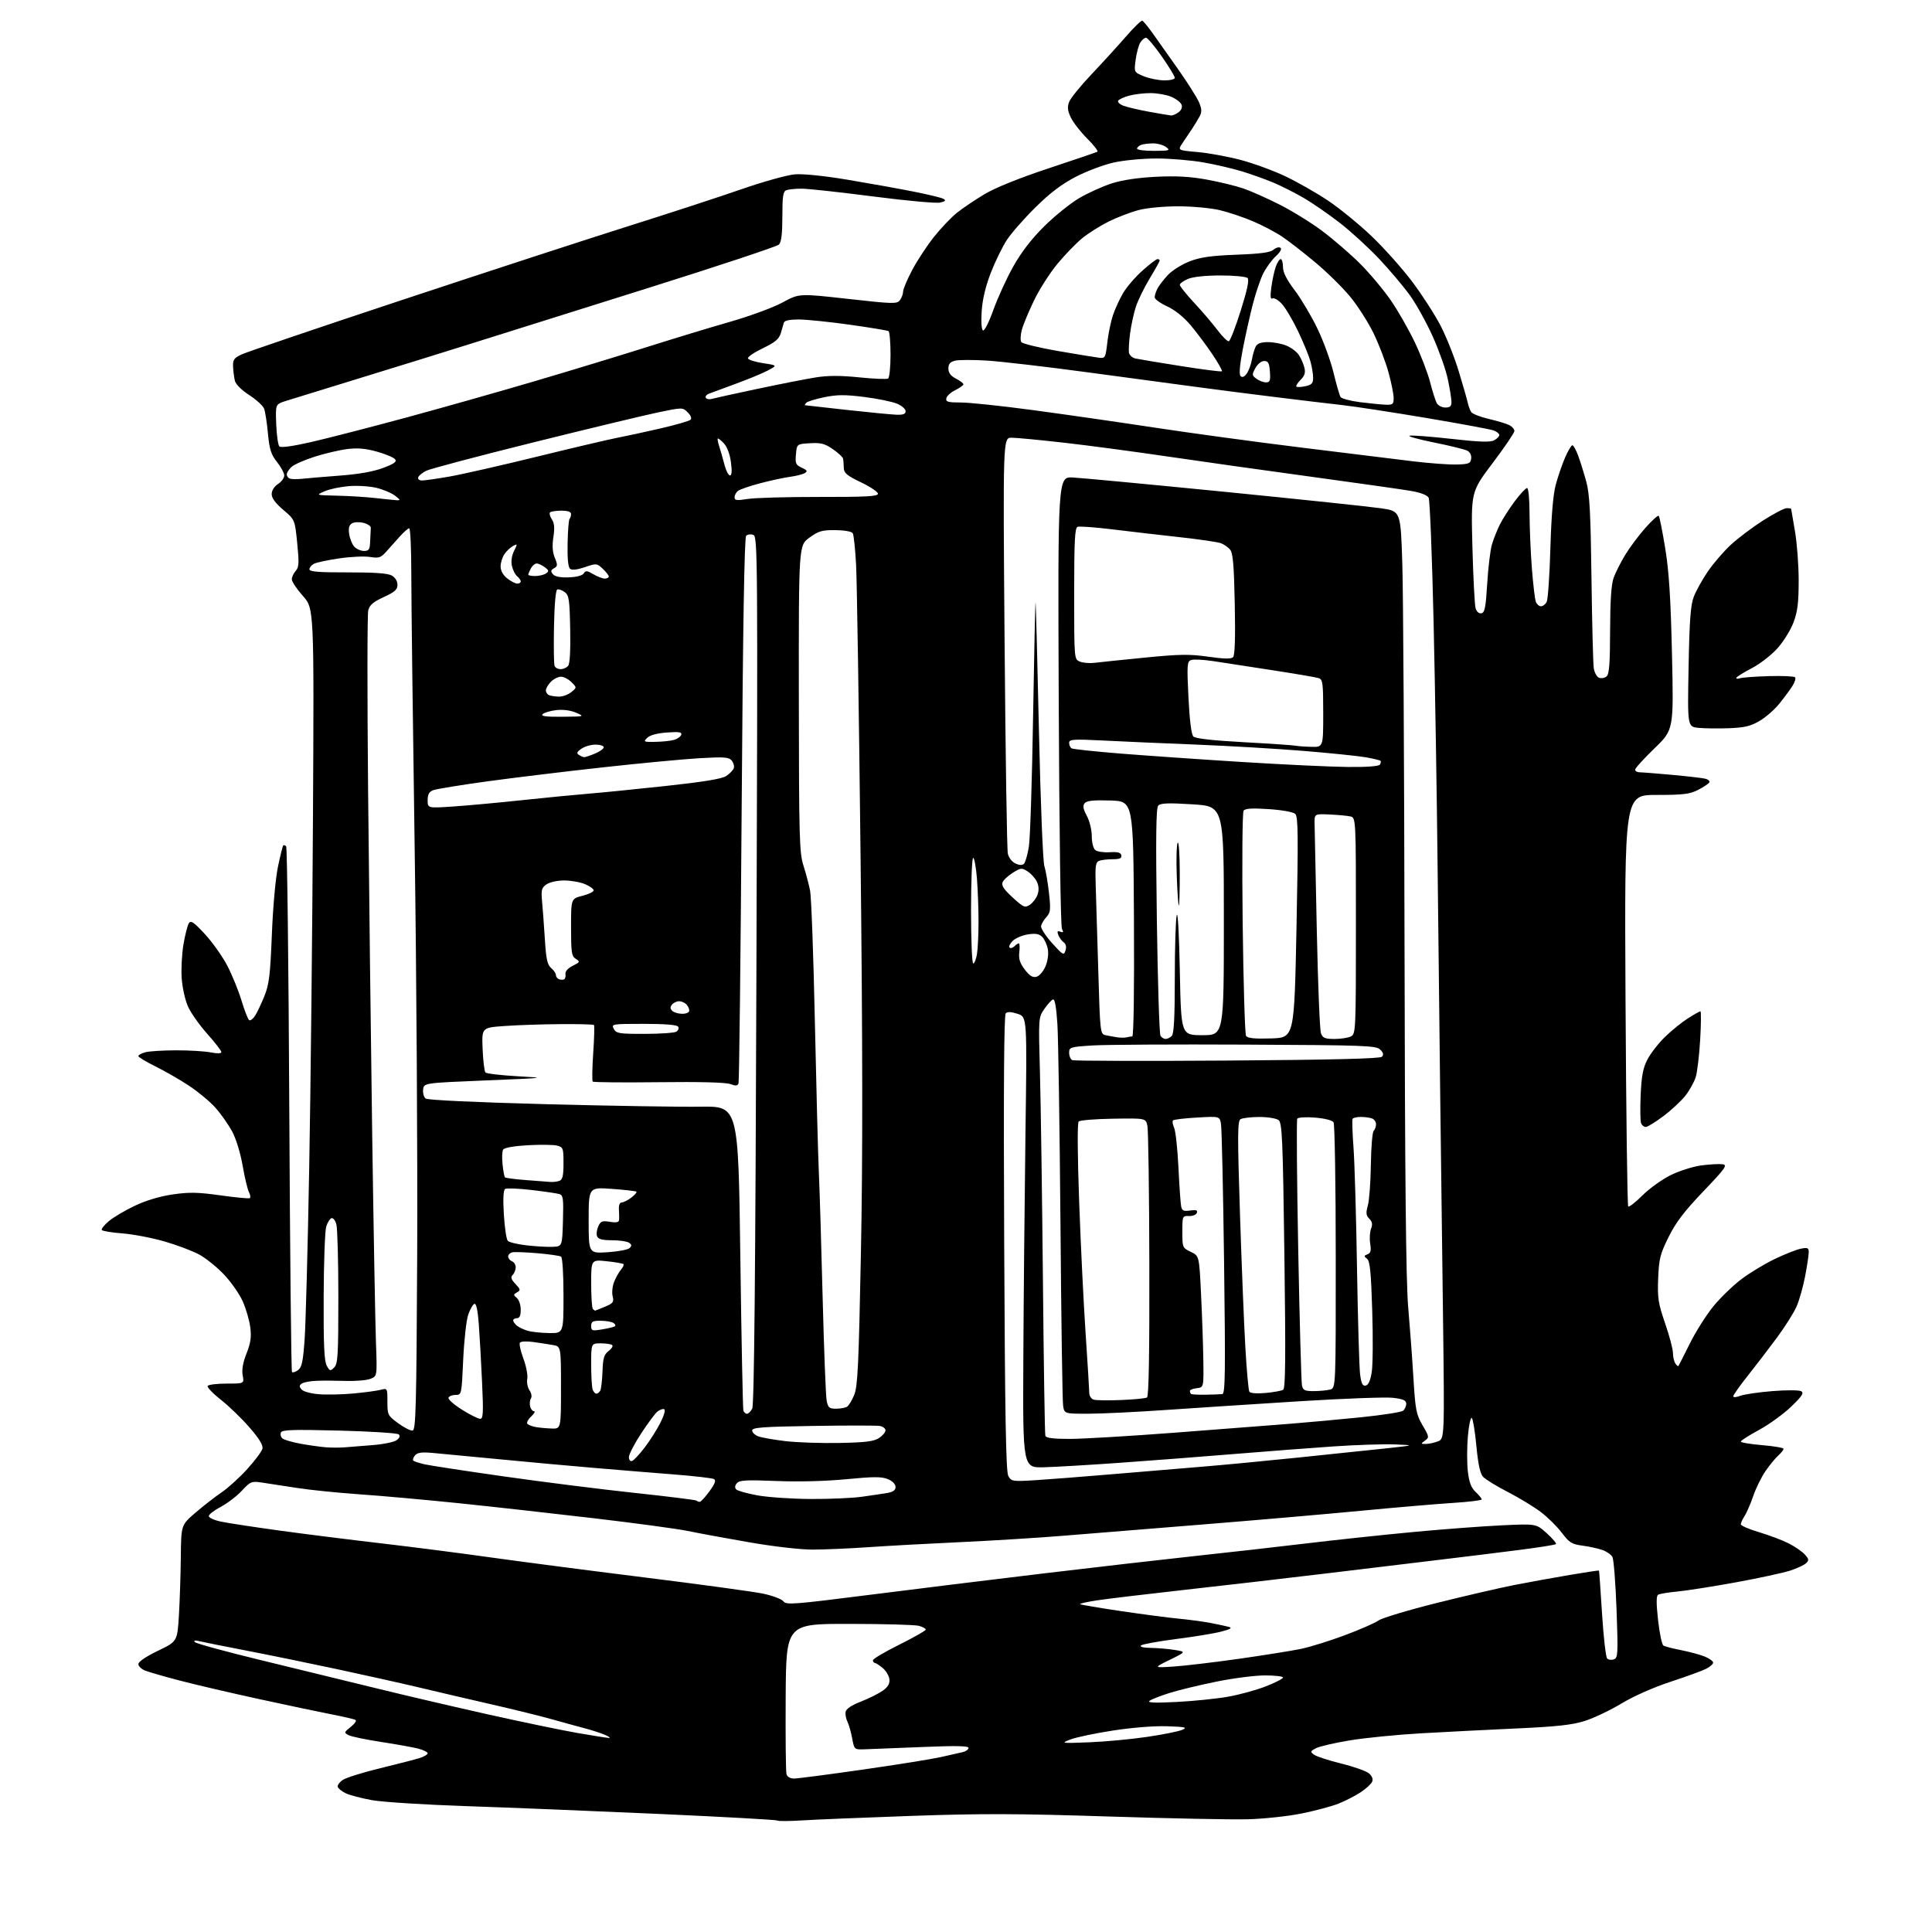 <?xml version="1.0" encoding="UTF-8" standalone="no"?>
<svg 
  version="1.1" 
  xmlns="http://www.w3.org/2000/svg" 
  xmlns:xlink="http://www.w3.org/1999/xlink" 
  xmlns:svg="http://www.w3.org/2000/svg"
  xmlns:rdf="http://www.w3.org/1999/02/22-rdf-syntax-ns#"
  xmlns:cc="http://creativecommons.org/ns#"
  xmlns:dc="http://purl.org/dc/elements/1.1/"
  viewBox="0 0 768 768"
  width="768"
  height="768"
>
<style>svg {background-color: white; }</style>"
<path stroke="none" fill="black" fill-rule="evenodd" d="M319.00,723.63C313.77,723.96 309.27,723.98 309.00,723.69C308.72,723.40 287.57,722.22 262.00,721.07C236.42,719.92 202.00,718.52 185.50,717.97C169.00,717.42 152.05,716.35 147.84,715.59C143.63,714.82 138.94,713.59 137.42,712.85C135.89,712.11 134.47,710.97 134.26,710.31C134.05,709.66 134.99,708.40 136.35,707.50C137.72,706.61 144.38,704.53 151.17,702.89C157.95,701.24 164.96,699.43 166.75,698.87C168.54,698.31 170.00,697.45 170.00,696.96C170.00,696.47 168.31,695.64 166.25,695.10C164.19,694.57 157.55,693.38 151.50,692.45C145.45,691.53 139.63,690.31 138.56,689.75C136.70,688.77 136.74,688.62 139.41,686.49C140.96,685.26 141.82,684.01 141.34,683.71C140.85,683.41 136.87,682.47 132.48,681.62C128.09,680.78 115.05,678.03 103.50,675.52C91.95,673.01 77.55,669.65 71.50,668.06C65.45,666.48 59.26,664.70 57.75,664.11C56.24,663.53 55.00,662.35 55.00,661.50C55.00,660.56 58.04,658.50 62.75,656.23C70.50,652.50 70.50,652.50 71.13,642.00C71.47,636.23 71.81,625.81 71.88,618.85C72.00,606.20 72.00,606.20 77.75,601.27C80.91,598.56 85.59,594.93 88.14,593.20C90.70,591.47 95.26,587.31 98.29,583.97C101.32,580.62 104.03,577.00 104.31,575.92C104.67,574.54 103.16,572.03 99.22,567.48C96.14,563.91 90.99,558.93 87.79,556.42C84.59,553.91 82.23,551.43 82.55,550.92C82.86,550.42 86.26,550.00 90.10,550.00C97.09,550.00 97.09,550.00 96.47,546.72C96.06,544.50 96.55,541.67 98.00,538.01C99.66,533.80 99.99,531.47 99.48,527.55C99.12,524.77 97.76,520.14 96.47,517.25C95.17,514.36 91.84,509.60 89.06,506.66C86.29,503.73 81.87,500.16 79.24,498.73C76.61,497.29 70.42,494.95 65.48,493.52C60.54,492.08 53.00,490.64 48.72,490.30C44.43,489.97 40.72,489.36 40.46,488.94C40.21,488.52 41.46,486.94 43.25,485.43C45.04,483.92 49.66,481.18 53.53,479.34C57.99,477.21 63.50,475.56 68.62,474.81C75.24,473.85 78.63,473.91 87.59,475.17C93.59,476.01 98.84,476.51 99.25,476.29C99.67,476.06 99.55,475.02 98.99,473.97C98.43,472.93 97.28,468.15 96.45,463.35C95.56,458.26 93.81,452.59 92.25,449.71C90.77,447.01 87.85,442.84 85.74,440.44C83.64,438.05 78.90,434.10 75.21,431.65C71.52,429.21 65.46,425.71 61.75,423.89C58.04,422.06 55.00,420.23 55.00,419.80C55.00,419.38 56.24,418.70 57.75,418.29C59.26,417.88 64.78,417.53 70.00,417.52C75.22,417.51 81.41,417.88 83.75,418.34C86.38,418.86 88.00,418.81 88.00,418.21C88.00,417.69 85.46,414.41 82.36,410.93C79.25,407.45 75.81,402.56 74.71,400.07C73.60,397.57 72.49,392.57 72.23,388.95C71.97,385.33 72.29,379.23 72.93,375.41C73.58,371.58 74.55,367.78 75.09,366.97C75.88,365.78 77.09,366.60 81.44,371.31C84.40,374.51 88.39,380.13 90.32,383.81C92.24,387.49 94.80,393.76 96.01,397.75C97.21,401.74 98.58,405.24 99.05,405.53C99.53,405.83 100.58,405.04 101.39,403.78C102.20,402.53 103.86,399.02 105.09,396.00C106.98,391.31 107.42,387.70 108.07,371.50C108.50,360.57 109.53,349.10 110.50,344.50C111.42,340.10 112.36,336.31 112.59,336.08C112.82,335.85 113.34,336.00 113.75,336.42C114.16,336.83 114.72,383.89 115.00,441.00C115.28,498.11 115.76,545.09 116.07,545.41C116.39,545.72 117.47,545.38 118.48,544.64C119.97,543.55 120.47,541.24 121.09,532.47C121.52,526.51 122.34,495.96 122.91,464.57C123.49,433.18 124.16,370.24 124.41,324.70C124.85,241.90 124.85,241.90 120.43,236.92C117.99,234.18 116.00,231.20 116.00,230.30C116.00,229.39 116.69,227.89 117.54,226.95C118.85,225.51 118.94,223.83 118.15,215.91C117.21,206.57 117.21,206.57 112.61,202.68C109.52,200.07 108.00,198.01 108.00,196.42C108.00,194.99 109.00,193.39 110.50,192.41C111.88,191.51 113.00,189.98 113.00,189.02C113.00,188.06 111.70,185.64 110.12,183.65C107.74,180.66 107.11,178.68 106.51,172.30C106.12,168.05 105.43,163.62 104.98,162.45C104.53,161.28 101.88,158.85 99.08,157.05C96.11,155.14 93.74,152.80 93.39,151.43C93.07,150.14 92.74,147.62 92.65,145.83C92.52,143.02 92.99,142.34 96.00,140.91C97.92,139.99 126.72,130.22 160.00,119.19C193.28,108.16 233.55,95.02 249.50,89.99C265.45,84.97 285.70,78.36 294.50,75.30C303.36,72.22 312.95,69.55 316.00,69.30C319.31,69.04 327.68,69.90 337.00,71.46C345.52,72.88 357.23,74.99 363.00,76.13C368.77,77.27 374.17,78.57 374.99,79.02C376.13,79.66 375.85,80.00 373.77,80.52C372.28,80.89 360.30,79.81 347.14,78.10C333.98,76.40 321.18,75.00 318.69,75.00C316.20,75.00 313.45,75.27 312.58,75.61C311.29,76.10 311.00,78.00 311.00,86.04C311.00,92.98 310.60,96.26 309.64,97.22C308.89,97.97 285.60,105.70 257.89,114.41C230.18,123.11 198.50,133.07 187.50,136.53C176.50,139.99 156.25,146.27 142.50,150.48C128.75,154.69 115.70,158.71 113.50,159.42C109.50,160.71 109.50,160.71 109.80,168.60C109.97,172.95 110.53,176.93 111.05,177.45C111.65,178.05 116.34,177.40 123.75,175.71C130.21,174.23 147.20,169.85 161.50,165.98C175.80,162.10 198.97,155.54 213.00,151.40C227.03,147.26 246.82,141.23 257.00,138.01C267.18,134.78 282.02,130.27 290.00,127.98C298.05,125.68 307.43,122.23 311.08,120.23C317.67,116.64 317.67,116.64 337.08,118.81C355.23,120.84 356.58,120.87 357.75,119.30C358.44,118.37 359.00,116.84 359.00,115.89C359.00,114.94 360.63,111.09 362.62,107.33C364.61,103.57 368.48,97.68 371.21,94.24C373.95,90.80 378.06,86.47 380.34,84.63C382.63,82.79 387.59,79.44 391.36,77.19C395.68,74.61 405.13,70.80 416.86,66.91C427.11,63.51 435.83,60.54 436.24,60.31C436.65,60.08 434.82,57.72 432.17,55.07C429.52,52.42 426.59,48.66 425.67,46.71C424.38,44.00 424.22,42.54 425.00,40.51C425.55,39.04 429.50,34.17 433.77,29.67C438.03,25.18 444.17,18.45 447.41,14.72C450.65,10.99 453.65,8.06 454.07,8.22C454.49,8.37 456.33,10.61 458.17,13.18C460.00,15.75 464.60,22.25 468.38,27.61C472.16,32.98 475.88,38.87 476.65,40.71C477.75,43.34 477.80,44.52 476.86,46.27C476.21,47.50 474.85,49.74 473.84,51.25C472.83,52.76 471.13,55.29 470.06,56.88C468.12,59.75 468.12,59.75 476.04,60.44C480.40,60.82 488.13,62.24 493.23,63.59C498.33,64.94 506.32,67.87 511.00,70.10C515.67,72.32 523.23,76.63 527.80,79.67C532.37,82.71 540.16,89.06 545.12,93.78C550.08,98.50 557.38,106.67 561.34,111.93C565.30,117.19 570.40,125.10 572.67,129.50C574.94,133.90 578.17,142.00 579.84,147.50C581.51,153.00 583.13,158.62 583.43,160.00C583.73,161.38 584.36,163.09 584.83,163.80C585.30,164.52 588.49,165.76 591.92,166.56C595.35,167.36 599.02,168.48 600.08,169.04C601.14,169.61 602.00,170.64 602.00,171.34C602.00,172.04 598.11,177.77 593.36,184.06C584.73,195.50 584.73,195.50 585.31,217.50C585.63,229.60 586.20,240.53 586.57,241.80C586.99,243.19 587.90,243.97 588.88,243.79C590.21,243.53 590.62,241.43 591.19,231.99C591.57,225.67 592.41,218.70 593.05,216.50C593.70,214.30 595.12,210.70 596.22,208.50C597.32,206.30 599.99,202.14 602.14,199.25C604.30,196.36 606.50,194.00 607.03,194.00C607.59,194.00 608.01,198.33 608.02,204.25C608.04,209.89 608.45,219.68 608.95,226.00C609.44,232.32 610.16,238.29 610.53,239.25C610.91,240.21 611.82,241.00 612.57,241.00C613.32,241.00 614.34,240.21 614.84,239.25C615.33,238.29 615.99,228.72 616.30,218.00C616.68,204.98 617.39,196.56 618.44,192.66C619.31,189.45 620.97,184.61 622.13,181.91C623.30,179.21 624.60,177.00 625.04,177.00C625.48,177.00 626.53,178.91 627.39,181.25C628.24,183.59 629.68,188.20 630.58,191.50C631.90,196.32 632.31,203.92 632.64,230.00C632.87,247.88 633.28,263.92 633.55,265.65C633.83,267.39 634.77,269.08 635.65,269.42C636.53,269.76 637.87,269.52 638.63,268.89C639.69,268.01 640.01,263.89 640.04,250.63C640.07,238.92 640.51,232.31 641.43,229.73C642.17,227.66 644.23,223.56 646.01,220.63C647.79,217.69 651.40,212.86 654.02,209.89C656.65,206.93 659.05,204.75 659.37,205.05C659.68,205.36 660.84,211.14 661.94,217.90C663.46,227.17 664.12,237.59 664.64,260.16C665.32,290.11 665.32,290.11 657.66,297.50C653.45,301.57 650.00,305.37 650.00,305.95C650.00,306.53 650.79,307.00 651.75,307.00C652.71,307.00 658.45,307.45 664.50,308.00C670.55,308.55 676.53,309.24 677.79,309.53C679.05,309.82 679.81,310.50 679.47,311.04C679.14,311.59 677.11,312.92 674.97,314.01C671.70,315.69 669.08,316.00 658.41,316.00C645.75,316.00 645.75,316.00 646.17,397.47C646.41,442.28 646.89,479.22 647.24,479.57C647.59,479.93 650.14,477.95 652.91,475.18C655.68,472.42 660.77,468.77 664.22,467.08C667.67,465.39 673.20,463.66 676.50,463.24C679.80,462.82 683.53,462.63 684.78,462.81C686.80,463.11 685.88,464.40 677.06,473.63C669.49,481.56 666.13,485.98 663.28,491.75C659.93,498.51 659.46,500.40 659.15,508.19C658.84,515.97 659.16,518.06 661.90,526.02C663.61,530.99 665.01,536.27 665.02,537.77C665.02,539.27 665.45,541.16 665.96,541.97C666.47,542.78 667.04,543.23 667.22,542.97C667.40,542.71 669.46,538.67 671.78,533.99C674.11,529.31 678.31,522.67 681.12,519.24C683.94,515.80 688.95,510.96 692.26,508.47C695.56,505.98 701.51,502.38 705.48,500.48C709.44,498.57 714.10,496.73 715.84,496.38C718.56,495.84 719.00,496.03 719.00,497.79C719.00,498.91 718.35,503.24 717.55,507.41C716.75,511.58 715.21,516.99 714.13,519.44C713.05,521.88 709.57,527.40 706.39,531.69C703.22,535.99 698.01,542.79 694.81,546.82C691.61,550.84 689.00,554.54 689.00,555.04C689.00,555.55 690.22,555.47 691.75,554.87C693.26,554.28 699.00,553.43 704.50,552.99C709.99,552.54 715.17,552.56 716.00,553.03C717.20,553.71 716.39,554.95 711.99,559.19C708.95,562.11 703.22,566.26 699.24,568.42C695.26,570.57 692.00,572.66 692.00,573.05C692.00,573.44 695.83,574.08 700.50,574.47C705.17,574.86 709.00,575.52 709.00,575.93C709.00,576.35 708.05,577.55 706.88,578.60C705.72,579.64 703.44,582.42 701.82,584.77C700.21,587.11 698.00,591.59 696.93,594.71C695.85,597.84 694.30,601.41 693.49,602.66C692.67,603.91 692.00,605.38 692.00,605.92C692.00,606.47 695.26,607.89 699.25,609.07C703.24,610.26 708.52,612.25 711.00,613.51C713.48,614.76 716.37,616.75 717.43,617.92C719.10,619.77 719.17,620.24 717.93,621.41C717.14,622.16 714.25,623.49 711.50,624.38C708.75,625.26 699.08,627.35 690.00,629.01C680.92,630.67 670.50,632.30 666.84,632.65C663.18,632.99 659.70,633.57 659.12,633.93C658.37,634.39 658.37,637.37 659.11,644.03C659.69,649.23 660.64,653.78 661.23,654.14C661.81,654.50 665.04,655.34 668.39,655.99C671.75,656.65 675.96,657.80 677.75,658.54C679.54,659.29 681.00,660.36 681.00,660.92C681.00,661.49 679.76,662.58 678.25,663.36C676.74,664.14 670.36,666.46 664.07,668.53C657.28,670.76 649.37,674.26 644.57,677.16C640.13,679.84 633.58,682.96 630.00,684.09C624.94,685.69 618.96,686.35 603.00,687.08C591.73,687.59 574.62,688.46 565.00,689.01C555.38,689.56 542.55,690.83 536.50,691.84C530.45,692.84 524.41,694.25 523.07,694.96C520.82,696.17 520.77,696.36 522.38,697.53C523.33,698.23 528.16,699.80 533.10,701.02C538.04,702.24 542.99,703.98 544.10,704.88C545.36,705.90 545.88,707.14 545.49,708.18C545.14,709.09 543.08,711.00 540.92,712.43C538.76,713.86 534.76,715.91 532.02,716.99C529.28,718.07 522.65,719.84 517.27,720.92C511.90,722.00 502.32,723.02 496.00,723.19C489.68,723.36 464.70,722.86 440.50,722.08C404.61,720.92 390.24,720.87 362.50,721.84C343.80,722.50 324.23,723.30 319.00,723.63zM315.64,707.00C317.01,707.00 329.25,705.41 342.82,703.46C356.39,701.52 370.42,699.27 374.00,698.47C377.57,697.66 381.51,696.77 382.75,696.48C383.99,696.20 385.00,695.45 385.00,694.83C385.00,693.99 380.05,693.90 366.25,694.48C355.94,694.91 345.72,695.32 343.54,695.38C339.62,695.50 339.58,695.46 338.75,691.00C338.29,688.52 337.44,685.55 336.86,684.38C336.28,683.22 335.96,681.44 336.15,680.44C336.38,679.28 338.59,677.81 342.21,676.41C345.34,675.19 349.24,673.25 350.87,672.10C352.99,670.58 353.75,669.30 353.55,667.52C353.40,666.16 352.20,664.15 350.89,663.06C349.58,661.96 348.16,661.05 347.75,661.03C347.34,661.01 347.00,660.55 347.00,659.99C347.00,659.44 351.73,656.64 357.50,653.77C363.27,650.89 368.00,648.21 368.00,647.79C368.00,647.38 366.76,646.70 365.25,646.29C363.74,645.87 351.25,645.53 337.50,645.52C312.50,645.50 312.50,645.50 312.32,674.50C312.22,690.45 312.37,704.29 312.64,705.25C312.94,706.32 314.11,707.00 315.64,707.00zM433.00,692.59C439.32,692.34 449.68,691.38 456.00,690.44C462.32,689.51 468.62,688.24 470.00,687.62C472.13,686.67 471.21,686.46 463.89,686.21C458.81,686.04 450.00,686.74 442.39,687.92C435.30,689.01 427.70,690.61 425.50,691.47C421.59,693.00 421.75,693.02 433.00,692.59zM242.00,690.86C242.82,690.89 242.15,690.34 240.50,689.64C238.85,688.93 235.25,687.76 232.50,687.04C229.75,686.32 223.86,684.70 219.42,683.44C214.98,682.19 204.18,679.53 195.42,677.52C186.66,675.52 173.88,672.54 167.00,670.89C160.12,669.25 145.28,665.93 134.00,663.52C122.72,661.11 106.53,657.79 98.00,656.15C89.47,654.51 81.15,652.84 79.50,652.45C77.43,651.96 76.81,652.07 77.50,652.78C78.05,653.35 89.75,656.55 103.50,659.88C117.25,663.22 137.72,668.21 149.00,670.98C160.28,673.76 180.53,678.49 194.00,681.50C207.47,684.51 223.45,687.83 229.50,688.88C235.55,689.93 241.18,690.82 242.00,690.86zM467.59,676.56C474.25,676.23 483.44,675.30 488.04,674.49C492.63,673.69 499.45,671.82 503.19,670.35C506.94,668.89 510.00,667.31 510.00,666.84C510.00,666.38 506.79,666.00 502.88,666.00C498.96,666.00 490.29,667.10 483.63,668.46C476.96,669.81 468.57,671.83 465.00,672.95C461.43,674.07 457.82,675.48 457.00,676.08C455.91,676.87 458.78,677.00 467.59,676.56zM466.50,662.48C470.90,662.19 482.60,660.80 492.50,659.40C502.40,657.99 513.49,656.22 517.14,655.46C520.79,654.70 528.66,652.25 534.64,650.01C540.61,647.78 546.62,645.15 548.00,644.16C549.38,643.18 559.73,640.06 571.00,637.24C582.27,634.42 596.23,631.19 602.00,630.06C607.77,628.93 617.67,627.14 623.98,626.07C630.30,625.00 635.53,624.21 635.62,624.32C635.71,624.42 636.25,632.10 636.83,641.39C637.41,650.68 638.33,658.73 638.88,659.28C639.42,659.82 640.64,659.97 641.58,659.61C643.16,659.00 643.24,657.36 642.60,639.81C642.21,629.28 641.48,619.89 640.97,618.94C640.46,617.99 638.65,616.72 636.94,616.13C635.23,615.53 631.67,614.76 629.02,614.41C624.80,613.85 623.79,613.22 620.87,609.33C619.05,606.89 615.29,603.18 612.53,601.08C609.76,598.98 603.83,595.38 599.35,593.07C594.87,590.77 590.45,588.05 589.53,587.04C588.37,585.76 587.57,582.03 586.89,574.86C586.36,569.17 585.54,564.14 585.07,563.67C584.61,563.21 583.90,566.45 583.51,570.88C583.12,575.32 583.11,581.61 583.49,584.88C584.00,589.29 584.80,591.40 586.59,593.08C587.91,594.33 589.00,595.66 589.00,596.03C589.00,596.41 583.94,597.03 577.75,597.42C571.56,597.81 555.25,599.20 541.50,600.51C527.75,601.83 499.40,604.29 478.50,605.97C457.60,607.65 432.40,609.69 422.50,610.50C412.60,611.31 394.38,612.44 382.00,613.01C369.62,613.58 353.20,614.48 345.50,615.01C337.80,615.55 327.68,615.98 323.00,615.99C318.04,615.99 307.42,614.76 297.50,613.03C288.15,611.40 277.28,609.40 273.34,608.57C269.40,607.75 252.75,605.50 236.34,603.56C219.93,601.63 195.70,598.93 182.50,597.56C169.30,596.20 151.53,594.60 143.00,594.02C134.47,593.43 123.22,592.29 118.00,591.47C112.78,590.65 106.53,589.69 104.12,589.34C99.98,588.73 99.56,588.90 96.12,592.60C94.13,594.74 90.36,597.62 87.75,599.00C85.14,600.37 83.00,602.02 83.00,602.67C83.00,603.31 85.14,604.29 87.75,604.85C90.36,605.40 100.83,607.01 111.00,608.41C121.17,609.81 139.40,612.10 151.50,613.50C163.60,614.91 182.95,617.39 194.50,619.02C206.05,620.65 233.69,624.25 255.92,627.02C278.15,629.78 299.46,632.70 303.29,633.49C307.11,634.29 310.77,635.67 311.42,636.56C312.49,638.03 315.44,637.81 345.05,634.05C362.90,631.78 394.38,627.91 415.00,625.44C435.62,622.98 462.85,619.85 475.50,618.49C488.15,617.14 507.95,614.89 519.50,613.51C531.05,612.12 550.17,610.09 562.00,608.98C573.83,607.87 589.61,606.68 597.08,606.34C610.67,605.70 610.67,605.70 614.86,609.49C617.17,611.58 618.81,613.52 618.52,613.81C618.23,614.10 611.58,615.16 603.75,616.15C595.91,617.15 581.85,618.89 572.50,620.01C563.15,621.13 542.67,623.59 527.00,625.49C511.32,627.38 486.12,630.30 471.00,631.98C455.88,633.67 440.22,635.54 436.21,636.15C432.20,636.76 429.11,637.44 429.34,637.68C429.58,637.91 436.91,639.15 445.63,640.44C454.36,641.73 464.65,643.08 468.50,643.44C472.35,643.80 477.98,644.55 481.00,645.11C484.02,645.68 487.39,646.40 488.49,646.71C489.95,647.13 489.16,647.63 485.49,648.58C482.74,649.30 474.65,650.63 467.50,651.54C460.35,652.46 454.07,653.61 453.55,654.10C452.98,654.64 454.58,655.03 457.55,655.07C460.27,655.11 464.52,655.48 467.00,655.88C471.50,656.62 471.50,656.62 465.00,659.81C458.50,663.00 458.50,663.00 466.50,662.48zM278.16,597.00C278.62,597.00 280.35,595.11 282.02,592.81C284.27,589.71 284.73,588.44 283.78,587.94C283.08,587.57 275.98,586.75 268.00,586.12C260.02,585.50 245.62,584.32 236.00,583.50C226.38,582.69 209.28,581.12 198.00,580.03C186.72,578.94 174.96,577.82 171.85,577.55C167.59,577.17 165.90,577.42 164.96,578.55C164.27,579.37 163.97,580.30 164.28,580.61C164.59,580.92 166.56,581.58 168.67,582.07C170.78,582.55 185.10,584.74 200.50,586.93C215.90,589.12 239.27,592.06 252.43,593.47C265.59,594.87 276.58,596.25 276.85,596.51C277.11,596.78 277.71,597.00 278.16,597.00zM322.00,595.87C329.43,595.92 338.65,595.53 342.50,595.00C346.35,594.47 350.96,593.78 352.75,593.47C355.03,593.08 356.00,592.36 356.00,591.08C356.00,589.97 354.78,588.74 352.94,587.98C350.47,586.95 347.31,586.96 336.43,588.01C328.14,588.81 317.45,589.08 308.56,588.72C296.56,588.23 293.93,588.38 292.91,589.61C292.09,590.59 292.02,591.42 292.68,592.08C293.23,592.63 297.01,593.69 301.09,594.43C305.17,595.18 314.57,595.82 322.00,595.87zM411.28,588.42C416.35,588.11 430.62,587.00 443.00,585.95C455.38,584.89 471.35,583.56 478.50,582.98C485.65,582.40 502.30,580.82 515.50,579.46C528.70,578.10 544.67,576.43 551.00,575.75C562.50,574.50 562.50,574.50 554.50,574.18C550.10,574.00 539.08,574.36 530.00,574.98C520.92,575.60 503.15,576.96 490.50,578.00C477.85,579.04 457.60,580.60 445.50,581.46C433.40,582.32 419.69,583.13 415.04,583.26C406.58,583.50 406.58,583.50 406.79,540.00C406.91,516.08 407.30,475.74 407.64,450.37C408.28,404.25 408.28,404.25 404.55,403.02C402.00,402.18 400.49,402.11 399.79,402.81C399.10,403.50 398.90,433.31 399.18,494.17C399.49,563.27 399.88,585.03 400.82,586.74C402.00,588.87 402.48,588.95 411.28,588.42zM251.25,580.76C251.94,580.53 254.19,578.13 256.26,575.42C258.33,572.72 261.16,568.25 262.54,565.51C264.04,562.52 264.62,560.37 263.99,560.16C263.41,559.97 262.20,560.42 261.29,561.16C260.39,561.89 257.48,565.82 254.83,569.88C252.17,573.94 250.00,578.14 250.00,579.21C250.00,580.33 250.54,580.99 251.25,580.76zM137.00,575.34C138.93,575.18 143.95,574.78 148.16,574.45C152.38,574.12 156.66,573.24 157.66,572.49C158.87,571.60 159.16,570.81 158.50,570.19C157.95,569.68 147.30,568.99 134.84,568.68C116.14,568.21 112.08,568.35 111.65,569.48C111.36,570.24 111.65,571.29 112.31,571.83C112.96,572.37 116.20,573.30 119.50,573.91C122.80,574.51 127.30,575.14 129.50,575.32C131.70,575.49 135.07,575.50 137.00,575.34zM333.66,573.60C344.05,573.40 347.36,572.99 349.41,571.65C350.83,570.72 352.00,569.34 352.00,568.59C352.00,567.85 350.99,567.06 349.75,566.84C348.51,566.62 336.59,566.62 323.25,566.83C303.14,567.14 299.00,567.45 299.00,568.63C299.00,569.41 300.08,570.46 301.40,570.96C302.72,571.46 307.56,572.32 312.15,572.86C316.74,573.41 326.42,573.74 333.66,573.60zM566.74,574.00C567.91,574.00 570.08,573.54 571.55,572.98C574.23,571.96 574.23,571.96 573.61,522.73C573.27,495.65 572.77,456.18 572.50,435.00C572.23,413.82 571.77,373.55 571.48,345.50C571.19,317.45 570.47,273.12 569.87,247.00C569.27,220.88 568.39,198.76 567.91,197.86C567.36,196.82 564.73,195.81 560.77,195.13C557.32,194.54 539.65,192.03 521.50,189.55C503.35,187.08 477.70,183.46 464.50,181.52C451.30,179.57 432.64,177.08 423.03,175.99C413.42,174.90 404.01,174.00 402.13,174.00C398.69,174.00 398.69,174.00 399.34,255.25C399.70,299.94 400.27,337.77 400.63,339.33C400.99,340.95 402.29,342.63 403.66,343.25C405.25,343.98 406.39,344.01 407.05,343.35C407.60,342.80 408.47,339.75 408.99,336.57C409.51,333.39 410.27,309.80 410.68,284.15C411.10,258.49 411.54,238.40 411.67,239.50C411.80,240.60 412.41,263.87 413.01,291.21C413.63,318.86 414.57,342.38 415.14,344.21C415.70,346.02 416.54,350.88 416.99,355.00C417.71,361.57 417.59,362.75 415.99,364.50C414.99,365.60 414.02,367.21 413.84,368.07C413.65,368.93 415.60,371.98 418.17,374.84C422.53,379.69 422.90,379.90 423.55,377.85C424.00,376.43 423.74,375.27 422.81,374.58C422.02,373.98 421.06,372.66 420.68,371.64C420.15,370.23 420.35,369.92 421.51,370.37C422.71,370.82 422.84,370.57 422.14,369.23C421.61,368.24 421.07,329.33 420.86,278.50C420.50,189.50 420.50,189.50 426.50,189.81C429.80,189.98 457.02,192.55 487.00,195.52C516.98,198.50 544.94,201.45 549.14,202.07C556.79,203.21 556.79,203.21 557.45,224.36C557.81,235.99 558.20,304.00 558.32,375.50C558.48,468.44 558.89,509.49 559.77,519.50C560.44,527.20 561.38,539.88 561.85,547.67C562.63,560.53 562.97,562.27 565.49,566.58C568.15,571.11 568.19,571.39 566.45,572.66C564.71,573.93 564.72,574.00 566.74,574.00zM425.22,571.99C430.32,571.99 449.00,570.88 466.73,569.53C484.45,568.18 504.92,566.60 512.23,566.02C519.53,565.44 532.48,564.26 541.00,563.39C549.52,562.52 557.06,561.35 557.75,560.78C558.44,560.22 559.00,558.97 559.00,558.02C559.00,556.66 557.83,556.14 553.72,555.65C550.81,555.31 534.05,555.93 516.47,557.03C498.89,558.13 475.05,559.68 463.50,560.48C451.95,561.29 438.13,561.96 432.80,561.97C423.09,562.00 423.09,562.00 422.60,558.75C422.33,556.96 421.85,524.45 421.55,486.50C421.24,448.55 420.69,412.87 420.34,407.22C419.91,400.45 419.32,397.06 418.60,397.29C417.99,397.49 416.44,399.19 415.14,401.08C412.79,404.49 412.79,404.55 413.40,426.50C413.73,438.60 414.26,475.73 414.58,509.00C414.89,542.27 415.32,570.06 415.54,570.75C415.82,571.63 418.67,572.00 425.22,571.99zM164.00,568.67C165.31,568.50 165.54,559.77 165.84,498.49C166.02,459.99 165.57,387.55 164.84,337.50C164.10,287.45 163.50,238.29 163.50,228.25C163.50,218.21 163.13,210.00 162.67,210.00C162.22,210.00 160.54,211.46 158.93,213.25C157.33,215.04 154.91,217.75 153.56,219.27C151.38,221.71 150.61,221.96 147.09,221.40C144.88,221.05 139.36,221.30 134.81,221.97C130.26,222.63 125.74,223.60 124.77,224.12C123.80,224.64 123.00,225.63 123.00,226.32C123.00,227.26 126.73,227.56 138.25,227.53C148.87,227.51 154.18,227.89 155.75,228.79C157.10,229.56 158.00,231.03 158.00,232.46C158.00,234.39 156.93,235.34 152.54,237.35C148.35,239.27 146.91,240.51 146.38,242.64C145.99,244.17 145.97,276.26 146.32,313.96C146.68,351.66 147.42,413.55 147.96,451.50C148.51,489.45 149.18,526.48 149.45,533.79C149.94,547.07 149.94,547.07 147.22,548.12C145.72,548.69 141.35,549.06 137.50,548.94C133.65,548.82 128.47,548.79 126.00,548.88C123.53,548.96 120.85,549.44 120.06,549.94C118.93,550.66 118.88,551.15 119.84,552.30C120.52,553.13 123.48,553.96 126.68,554.22C129.78,554.48 135.96,554.35 140.41,553.94C144.86,553.53 149.74,552.87 151.25,552.49C154.00,551.78 154.00,551.79 154.00,557.20C154.00,562.42 154.16,562.74 158.25,565.74C160.59,567.46 163.18,568.78 164.00,568.67zM219.25,567.86C223.00,568.00 223.00,568.00 223.00,551.61C223.00,535.22 223.00,535.22 219.75,534.66C217.96,534.35 214.42,533.81 211.87,533.45C209.27,533.09 206.98,533.22 206.65,533.76C206.33,534.28 206.97,537.13 208.07,540.10C209.18,543.07 209.86,546.67 209.60,548.10C209.33,549.54 209.73,551.59 210.48,552.67C211.26,553.79 211.51,555.18 211.05,555.92C210.61,556.64 210.47,558.07 210.74,559.11C211.01,560.15 211.72,561.00 212.31,561.00C212.89,561.00 212.35,561.95 211.11,563.12C209.86,564.28 209.21,565.59 209.67,566.03C210.12,566.47 211.62,567.03 213.00,567.28C214.38,567.53 217.19,567.79 219.25,567.86zM190.87,564.00C192.08,564.00 192.20,561.70 191.62,549.25C191.25,541.14 190.66,530.77 190.32,526.22C189.92,520.88 189.31,518.06 188.60,518.29C187.99,518.49 186.89,520.42 186.13,522.58C185.38,524.73 184.48,532.80 184.13,540.50C183.50,554.45 183.49,554.50 181.09,554.50C179.76,554.50 178.50,555.01 178.29,555.64C178.08,556.27 180.50,558.41 183.67,560.39C186.84,562.38 190.08,564.00 190.87,564.00zM296.93,562.00C297.48,562.00 298.42,561.08 299.02,559.96C299.80,558.51 300.29,507.39 300.69,385.61C301.24,220.31 301.19,213.29 299.47,212.63C298.48,212.25 297.19,212.41 296.61,212.99C295.90,213.70 295.32,248.72 294.82,321.70C294.41,380.92 293.85,429.95 293.57,430.67C293.19,431.67 292.42,431.73 290.31,430.93C288.56,430.26 278.15,429.99 261.86,430.19C247.73,430.36 235.92,430.25 235.62,429.95C235.32,429.65 235.41,424.56 235.81,418.65C236.22,412.73 236.35,407.68 236.11,407.44C235.87,407.20 229.78,407.05 222.58,407.11C215.39,407.16 205.45,407.50 200.50,407.86C191.50,408.50 191.50,408.50 191.85,417.00C192.04,421.68 192.55,425.87 192.98,426.33C193.40,426.78 199.10,427.45 205.63,427.82C217.46,428.48 217.41,428.49 193.00,429.49C168.50,430.50 168.50,430.50 168.20,433.09C168.03,434.51 168.48,436.13 169.20,436.69C169.98,437.30 188.93,438.19 217.00,438.93C242.57,439.60 270.25,440.05 278.50,439.93C293.50,439.70 293.50,439.70 294.29,499.60C294.73,532.54 295.28,560.06 295.51,560.75C295.75,561.44 296.39,562.00 296.93,562.00zM332.38,559.98C334.09,559.98 336.05,559.62 336.71,559.20C337.38,558.78 338.66,556.67 339.56,554.51C340.95,551.18 341.35,542.83 342.23,498.05C342.97,460.46 342.93,415.67 342.09,340.73C341.45,283.10 340.65,230.82 340.31,224.54C339.98,218.27 339.38,212.61 338.98,211.96C338.56,211.29 335.66,210.77 332.10,210.73C326.78,210.68 325.39,211.09 321.73,213.74C317.50,216.80 317.50,216.80 317.55,277.65C317.60,332.87 317.77,339.01 319.36,344.00C320.33,347.02 321.52,351.52 322.02,354.00C322.51,356.48 323.37,379.88 323.92,406.00C324.48,432.12 325.19,459.12 325.50,466.00C325.82,472.88 326.50,495.40 327.02,516.06C327.55,536.71 328.26,555.05 328.61,556.81C329.17,559.58 329.66,560.00 332.38,559.98zM445.71,556.53C450.78,556.33 455.39,555.88 455.96,555.52C456.66,555.09 456.96,537.80 456.88,502.69C456.82,473.99 456.47,449.15 456.11,447.50C455.45,444.50 455.45,444.50 442.58,444.70C435.50,444.80 429.29,445.31 428.79,445.81C428.23,446.37 428.31,458.88 428.98,477.61C429.59,494.60 430.74,518.17 431.54,530.00C432.34,541.83 432.99,552.48 433.00,553.68C433.00,554.88 433.78,556.09 434.75,556.38C435.71,556.67 440.65,556.74 445.71,556.53zM479.17,554.42C482.10,554.38 485.12,554.26 485.88,554.17C487.05,554.03 487.16,545.88 486.59,501.75C486.22,473.01 485.66,448.20 485.35,446.62C484.78,443.73 484.78,443.73 475.85,444.24C470.93,444.52 466.63,445.03 466.29,445.37C465.95,445.71 466.15,447.04 466.74,448.32C467.32,449.61 468.09,456.69 468.45,464.08C468.81,471.46 469.29,478.44 469.53,479.58C469.88,481.29 470.52,481.58 473.10,481.20C475.48,480.85 476.14,481.08 475.78,482.12C475.52,482.88 474.12,483.45 472.66,483.39C470.05,483.29 470.00,483.40 470.00,489.66C470.00,495.90 470.07,496.06 473.35,497.63C476.70,499.23 476.70,499.23 477.43,514.36C477.84,522.69 478.25,534.45 478.34,540.50C478.50,551.50 478.50,551.50 475.75,551.82C474.24,551.99 473.00,552.48 473.00,552.90C473.00,553.32 473.19,553.86 473.42,554.09C473.65,554.32 476.24,554.47 479.17,554.42zM237.05,554.00C237.51,554.00 238.19,553.49 238.58,552.88C238.96,552.26 239.37,548.82 239.50,545.23C239.68,539.86 240.11,538.43 241.91,537.07C243.11,536.16 243.77,535.10 243.38,534.71C242.99,534.32 240.94,534.00 238.83,534.00C235.00,534.00 235.00,534.00 235.00,542.42C235.00,547.05 235.27,551.55 235.61,552.42C235.94,553.29 236.59,554.00 237.05,554.00zM503.07,553.73C506.26,553.44 509.41,552.87 510.07,552.46C511.00,551.88 511.11,539.72 510.57,499.11C509.94,452.31 509.68,446.36 508.24,445.25C507.35,444.56 503.90,444.01 500.56,444.02C497.23,444.02 493.88,444.43 493.11,444.91C491.93,445.66 491.90,451.35 492.91,482.64C493.57,502.92 494.53,526.86 495.06,535.85C495.58,544.84 496.29,552.66 496.64,553.23C497.02,553.84 499.61,554.04 503.07,553.73zM522.27,552.99C524.60,552.98 527.51,552.70 528.75,552.37C531.00,551.77 531.00,551.77 530.98,499.63C530.98,470.96 530.58,446.89 530.11,446.14C529.60,445.34 526.63,444.58 522.76,444.27C519.07,443.97 516.02,444.16 515.68,444.71C515.35,445.24 515.53,468.81 516.07,497.09C516.61,525.36 517.28,549.51 517.55,550.75C517.96,552.65 518.69,553.00 522.27,552.99zM542.87,550.79C543.95,550.58 544.74,548.83 545.28,545.49C545.73,542.74 545.82,531.73 545.48,521.00C545.01,505.55 544.57,501.26 543.41,500.37C542.13,499.38 542.16,499.15 543.60,498.60C544.88,498.11 545.12,497.15 544.68,494.41C544.36,492.46 544.51,489.78 545.01,488.46C545.69,486.68 545.51,485.66 544.32,484.47C543.02,483.16 542.91,482.18 543.74,479.18C544.31,477.16 544.84,469.88 544.94,463.00C545.03,456.12 545.53,450.07 546.05,449.55C546.57,449.03 547.00,447.84 547.00,446.91C547.00,445.98 546.29,444.94 545.42,444.61C544.55,444.27 542.55,444.00 540.98,444.00C539.40,444.00 537.92,444.34 537.68,444.75C537.44,445.16 537.60,450.23 538.03,456.00C538.47,461.77 539.10,483.38 539.43,504.00C539.77,524.62 540.32,543.66 540.66,546.30C541.13,549.97 541.64,551.02 542.87,550.79zM132.85,543.58C134.30,542.13 134.50,538.76 134.50,515.71C134.50,501.30 134.15,488.23 133.71,486.68C133.28,485.13 132.40,484.03 131.77,484.24C131.13,484.46 130.19,485.95 129.68,487.57C129.17,489.18 128.71,501.75 128.66,515.50C128.58,534.46 128.88,541.07 129.88,542.87C131.10,545.07 131.31,545.12 132.85,543.58zM218.25,529.91C224.00,530.00 224.00,530.00 224.00,515.06C224.00,506.43 223.59,499.86 223.02,499.52C222.49,499.18 218.33,498.59 213.77,498.19C209.22,497.79 204.71,497.62 203.75,497.81C202.79,497.99 202.00,498.74 202.00,499.47C202.00,500.19 202.68,501.05 203.50,501.36C204.32,501.68 205.00,502.76 205.00,503.77C205.00,504.78 204.47,506.13 203.81,506.79C202.90,507.70 203.15,508.53 204.90,510.39C206.94,512.56 207.00,512.90 205.52,513.73C204.03,514.56 204.02,514.77 205.44,515.95C206.30,516.66 207.00,518.76 207.00,520.62C207.00,522.96 206.54,524.00 205.50,524.00C204.68,524.00 204.00,524.39 204.00,524.88C204.00,525.36 204.65,526.29 205.44,526.95C206.23,527.60 208.14,528.52 209.69,528.98C211.23,529.45 215.09,529.87 218.25,529.91zM239.25,528.47C241.59,528.09 243.89,527.54 244.36,527.26C244.83,526.98 244.60,526.36 243.86,525.89C243.11,525.42 240.81,525.02 238.75,525.02C235.61,525.00 235.00,525.34 235.00,527.09C235.00,528.99 235.38,529.11 239.25,528.47zM236.54,521.00C236.66,521.00 238.43,520.30 240.47,519.45C243.75,518.08 244.11,517.59 243.54,515.29C243.18,513.86 243.43,511.30 244.11,509.60C244.78,507.89 246.00,505.71 246.83,504.74C247.65,503.78 248.10,502.77 247.83,502.50C247.56,502.23 244.56,501.71 241.17,501.36C235.00,500.72 235.00,500.72 235.00,510.19C235.00,515.40 235.30,519.97 235.67,520.33C236.03,520.70 236.43,521.00 236.54,521.00zM241.55,497.78C245.71,497.51 249.64,496.76 250.29,496.11C251.21,495.19 251.14,494.70 249.99,493.97C249.17,493.45 246.12,493.02 243.22,493.02C239.36,493.00 237.78,492.58 237.34,491.44C237.01,490.58 237.23,488.80 237.82,487.49C238.76,485.44 239.40,485.19 242.45,485.69C245.06,486.11 246.03,485.89 246.11,484.88C246.16,484.12 246.13,482.26 246.03,480.75C245.92,479.05 246.36,477.99 247.17,477.98C247.90,477.97 249.62,477.10 250.99,476.05C252.35,475.00 253.25,473.94 252.99,473.70C252.72,473.47 248.34,472.97 243.25,472.60C234.00,471.93 234.00,471.93 234.00,485.10C234.00,498.26 234.00,498.26 241.55,497.78zM219.50,495.64C223.50,495.50 223.50,495.50 223.78,485.33C224.04,476.28 223.87,475.10 222.28,474.64C221.30,474.35 216.31,473.63 211.20,473.03C206.08,472.44 201.41,472.25 200.81,472.62C200.09,473.07 199.91,476.45 200.29,482.77C200.60,487.99 201.31,492.71 201.87,493.27C202.44,493.84 205.73,494.63 209.20,495.03C212.66,495.44 217.30,495.71 219.50,495.64zM218.67,469.83C219.86,469.93 221.55,469.73 222.42,469.39C223.63,468.93 224.00,467.30 224.00,462.41C224.00,456.38 223.86,456.00 221.40,455.39C219.97,455.03 214.74,454.97 209.78,455.25C204.31,455.56 200.47,456.24 200.02,456.97C199.60,457.64 199.49,460.28 199.77,462.84C200.04,465.40 200.47,467.73 200.71,468.00C200.96,468.27 204.61,468.76 208.83,469.08C213.05,469.41 217.48,469.74 218.67,469.83zM654.22,447.99C653.51,448.00 652.67,447.32 652.35,446.48C652.03,445.64 651.96,440.58 652.19,435.23C652.53,427.64 653.12,424.54 654.89,421.14C656.14,418.74 659.26,414.72 661.83,412.22C664.40,409.71 668.50,406.39 670.95,404.83C673.39,403.27 675.64,402.00 675.95,402.00C676.25,402.00 676.21,407.06 675.85,413.25C675.49,419.44 674.70,426.13 674.09,428.13C673.47,430.13 671.60,433.49 669.92,435.60C668.24,437.72 664.31,441.37 661.18,443.71C658.06,446.06 654.92,447.98 654.22,447.99zM487.86,421.59C529.66,421.30 548.57,420.83 549.32,420.08C550.11,419.29 549.93,418.50 548.67,417.24C547.07,415.64 542.85,415.48 495.21,415.25C466.77,415.11 439.34,415.26 434.25,415.59C425.41,416.16 425.00,416.29 425.00,418.51C425.00,419.79 425.56,421.10 426.25,421.42C426.94,421.74 454.66,421.82 487.86,421.59zM447.83,412.36C448.56,412.16 449.58,412.00 450.09,412.00C450.65,412.00 450.92,393.52 450.76,365.25C450.50,318.50 450.50,318.50 441.40,318.21C434.69,318.00 432.01,318.28 431.18,319.28C430.33,320.31 430.54,321.53 432.03,324.31C433.13,326.37 434.00,329.92 434.00,332.37C434.00,334.89 434.59,337.25 435.39,337.91C436.15,338.54 438.72,338.93 441.10,338.78C444.33,338.57 445.51,338.89 445.74,340.02C445.98,341.17 445.13,341.55 442.28,341.56C440.20,341.56 437.77,341.85 436.88,342.20C435.53,342.73 435.31,344.29 435.55,351.67C435.71,356.53 436.17,371.87 436.58,385.77C437.29,410.32 437.37,411.05 439.41,411.49C440.56,411.74 442.62,412.12 444.00,412.33C445.38,412.54 447.10,412.56 447.83,412.36zM463.36,413.00C464.04,413.00 465.14,412.46 465.80,411.80C466.66,410.94 467.00,404.45 467.00,388.93C467.00,377.00 467.34,365.73 467.75,363.88C468.19,361.90 468.71,371.09 469.00,386.00C469.50,411.50 469.50,411.50 478.00,411.50C486.50,411.50 486.50,411.50 486.50,366.00C486.50,320.50 486.50,320.50 474.06,319.73C464.46,319.13 461.35,319.24 460.43,320.23C459.54,321.19 459.40,332.34 459.87,366.00C460.22,390.48 460.86,411.06 461.31,411.75C461.75,412.44 462.68,413.00 463.36,413.00zM505.33,412.79C514.50,412.50 514.50,412.50 515.38,368.66C516.11,331.89 516.03,324.62 514.88,323.54C514.08,322.79 509.64,321.99 504.36,321.64C497.67,321.20 494.98,321.37 494.34,322.27C493.86,322.95 493.70,342.86 493.98,367.00C494.27,390.93 494.87,411.08 495.33,411.79C495.93,412.72 498.69,412.99 505.33,412.79zM530.54,413.00C533.07,413.00 536.00,412.53 537.07,411.96C538.93,410.97 539.00,409.42 539.00,367.98C539.00,325.04 539.00,325.04 536.75,324.54C535.51,324.26 531.80,323.92 528.50,323.77C522.50,323.50 522.50,323.50 522.57,327.50C522.61,329.70 523.01,348.82 523.45,370.00C523.89,391.18 524.64,409.51 525.10,410.75C525.81,412.63 526.70,413.00 530.54,413.00zM256.29,410.98C262.45,410.98 268.12,410.58 268.88,410.10C269.64,409.62 269.95,408.72 269.57,408.11C269.12,407.39 264.35,407.00 255.91,407.00C243.24,407.00 242.96,407.05 244.00,409.00C244.97,410.82 246.09,411.00 256.29,410.98zM271.20,403.00C272.83,403.00 274.00,402.46 274.00,401.70C274.00,400.98 273.46,399.86 272.80,399.20C272.14,398.54 270.85,398.00 269.92,398.00C269.00,398.00 267.75,398.60 267.15,399.32C266.34,400.29 266.36,400.96 267.22,401.82C267.87,402.47 269.66,403.00 271.20,403.00zM224.28,389.29C224.70,389.05 224.93,388.10 224.78,387.18C224.61,386.15 225.71,384.90 227.65,383.93C230.59,382.46 230.67,382.28 228.90,381.17C227.21,380.12 227.00,378.70 227.00,368.61C227.00,357.24 227.00,357.24 231.50,356.10C233.97,355.48 236.00,354.50 236.00,353.93C236.00,353.36 234.44,352.25 232.53,351.45C230.62,350.65 226.90,350.00 224.25,350.00C221.52,350.00 218.49,350.67 217.22,351.56C215.28,352.92 215.06,353.77 215.48,358.31C215.75,361.16 216.25,367.93 216.59,373.35C217.08,381.29 217.57,383.51 219.10,384.82C220.15,385.71 221.00,386.98 221.00,387.64C221.00,388.30 221.56,389.04 222.25,389.28C222.94,389.53 223.85,389.53 224.28,389.29zM412.02,388.28C413.17,387.98 414.75,386.14 415.60,384.12C416.51,381.95 416.88,379.21 416.52,377.28C416.19,375.51 415.19,373.33 414.29,372.43C413.06,371.20 411.65,370.96 408.58,371.44C406.34,371.80 403.62,372.96 402.56,374.02C401.49,375.08 400.93,376.26 401.32,376.66C401.71,377.05 402.57,376.83 403.22,376.18C403.87,375.53 404.67,375.00 405.00,375.00C405.33,375.00 405.41,376.58 405.19,378.51C404.88,381.16 405.41,382.85 407.37,385.42C409.28,387.92 410.51,388.68 412.02,388.28zM386.87,383.00C387.35,383.00 388.02,381.31 388.36,379.25C388.70,377.19 388.98,371.45 388.98,366.50C388.99,361.55 388.70,353.79 388.35,349.25C387.99,344.71 387.32,341.00 386.85,341.00C386.38,341.00 386.00,350.45 386.00,362.00C386.00,373.55 386.39,383.00 386.87,383.00zM409.38,359.67C410.55,358.90 411.92,357.10 412.43,355.68C413.04,353.96 412.97,352.24 412.22,350.59C411.60,349.23 409.96,347.36 408.57,346.46C406.19,344.90 405.86,344.92 402.63,346.92C400.74,348.09 398.89,349.82 398.52,350.77C398.03,352.03 399.14,353.67 402.56,356.78C406.89,360.72 407.44,360.95 409.38,359.67zM468.61,360.00C468.39,360.00 468.02,354.71 467.78,348.25C467.54,341.79 467.70,335.82 468.14,335.00C468.58,334.18 468.95,339.46 468.97,346.75C468.99,354.04 468.82,360.00 468.61,360.00zM180.25,320.59C185.89,320.21 198.38,319.06 208.00,318.03C217.62,317.01 229.32,315.87 234.00,315.50C238.68,315.13 252.33,313.76 264.34,312.47C279.50,310.84 286.93,309.62 288.64,308.50C290.00,307.61 291.36,306.23 291.67,305.43C291.97,304.63 291.62,303.25 290.88,302.35C289.72,300.96 287.95,300.83 278.02,301.40C271.68,301.77 254.35,303.41 239.50,305.05C224.65,306.68 203.95,309.20 193.50,310.63C183.05,312.07 173.49,313.63 172.25,314.10C170.57,314.73 170.00,315.75 170.00,318.12C170.00,321.29 170.00,321.29 180.25,320.59zM535.69,304.88C543.37,304.96 548.13,304.61 548.54,303.93C548.90,303.35 549.00,302.67 548.76,302.43C548.52,302.19 545.89,301.56 542.91,301.03C539.94,300.51 528.73,299.36 518.00,298.48C507.27,297.61 488.15,296.49 475.50,295.99C462.85,295.49 446.31,294.77 438.75,294.38C426.54,293.77 425.00,293.87 425.00,295.29C425.00,296.16 425.43,297.15 425.96,297.48C426.49,297.80 435.38,298.75 445.71,299.58C456.04,300.40 477.77,301.91 494.00,302.92C510.23,303.93 528.99,304.82 535.69,304.88zM232.28,300.98C232.71,300.99 234.62,300.35 236.53,299.55C238.44,298.75 240.00,297.63 240.00,297.05C240.00,296.47 238.53,296.00 236.72,296.00C234.92,296.00 232.40,296.73 231.12,297.63C229.30,298.90 229.09,299.44 230.15,300.11C230.89,300.58 231.85,300.98 232.28,300.98zM521.25,296.88C526.00,297.00 526.00,297.00 526.00,283.57C526.00,271.45 525.82,270.08 524.18,269.56C523.18,269.24 514.96,267.83 505.93,266.44C496.89,265.04 486.28,263.40 482.34,262.81C478.40,262.21 474.40,262.02 473.45,262.38C471.88,262.98 471.79,264.33 472.43,277.27C472.87,286.23 473.59,291.96 474.36,292.75C475.17,293.59 481.89,294.35 494.54,295.04C504.97,295.61 514.17,296.24 515.00,296.43C515.83,296.61 518.64,296.82 521.25,296.88zM260.54,294.90C263.27,294.85 266.59,294.50 267.93,294.12C269.26,293.75 270.55,292.84 270.80,292.09C271.16,291.02 269.96,290.83 265.10,291.19C261.14,291.47 258.34,292.23 257.26,293.32C255.68,294.89 255.88,294.99 260.54,294.90zM687.25,289.48C682.99,289.64 677.54,289.57 675.15,289.33C670.79,288.87 670.79,288.87 671.24,265.19C671.58,246.66 672.03,240.58 673.29,237.27C674.17,234.95 676.66,230.45 678.82,227.27C680.98,224.10 685.04,219.35 687.85,216.73C690.66,214.10 696.46,209.72 700.73,206.98C705.00,204.24 709.29,202.00 710.25,202.00C711.21,202.00 712.00,202.11 712.00,202.25C712.00,202.39 712.68,206.32 713.50,211.00C714.32,215.68 715.00,224.55 715.00,230.71C715.00,239.58 714.57,243.07 712.95,247.41C711.82,250.43 708.94,255.07 706.55,257.73C704.17,260.38 699.65,263.89 696.52,265.53C693.38,267.16 690.58,268.89 690.28,269.36C689.99,269.83 690.59,269.95 691.62,269.63C692.66,269.30 697.85,268.92 703.17,268.77C708.48,268.62 713.15,268.82 713.55,269.22C713.95,269.61 713.47,271.19 712.50,272.72C711.52,274.25 709.18,277.41 707.30,279.74C705.42,282.08 701.88,285.16 699.44,286.59C695.89,288.67 693.45,289.25 687.25,289.48zM223.55,284.92C232.45,284.84 232.48,284.83 229.01,283.32C226.83,282.37 223.87,281.98 221.17,282.28C218.78,282.55 216.33,283.27 215.71,283.89C214.90,284.70 216.98,284.98 223.55,284.92zM222.14,276.92C223.59,276.96 225.80,276.17 227.05,275.16C229.32,273.32 229.32,273.32 227.16,271.16C225.97,269.97 224.10,269.00 223.00,269.00C221.90,269.00 220.10,269.90 219.00,271.00C217.90,272.10 217.00,273.64 217.00,274.42C217.00,275.20 217.56,276.06 218.25,276.34C218.94,276.62 220.69,276.88 222.14,276.92zM222.85,266.00C223.90,266.00 225.24,265.41 225.84,264.69C226.53,263.86 226.83,258.55 226.66,250.08C226.43,238.30 226.18,236.61 224.49,235.37C223.44,234.60 222.11,234.13 221.54,234.32C220.90,234.53 220.39,240.22 220.22,249.04C220.07,256.94 220.17,263.99 220.44,264.70C220.71,265.42 221.80,266.00 222.85,266.00zM435.00,263.49C436.93,263.25 445.93,262.32 455.00,261.42C468.95,260.04 472.86,259.99 480.30,261.05C486.55,261.94 489.41,261.99 490.17,261.23C490.88,260.52 491.11,253.56 490.84,240.21C490.54,224.79 490.12,219.86 489.02,218.52C488.23,217.57 486.58,216.41 485.35,215.94C484.12,215.47 476.67,214.38 468.80,213.52C460.94,212.65 448.92,211.26 442.10,210.42C435.28,209.59 429.09,209.14 428.35,209.42C427.26,209.84 427.00,215.06 427.00,236.00C427.00,262.06 427.00,262.06 429.25,262.99C430.49,263.50 433.07,263.72 435.00,263.49zM205.63,232.00C206.39,232.00 207.00,231.61 207.00,231.12C207.00,230.64 206.35,229.71 205.56,229.05C204.77,228.40 203.84,226.55 203.49,224.94C203.09,223.14 203.42,220.87 204.34,219.02C205.76,216.17 205.74,216.07 203.97,217.02C202.94,217.57 201.40,219.01 200.55,220.23C199.70,221.45 199.00,223.66 199.00,225.15C199.00,226.88 199.95,228.60 201.63,229.93C203.08,231.07 204.88,232.00 205.63,232.00zM226.08,229.51C229.22,229.40 231.51,228.79 232.05,227.93C232.78,226.74 233.37,226.79 235.86,228.26C237.48,229.22 239.53,230.00 240.40,230.00C241.28,230.00 242.00,229.63 242.00,229.17C242.00,228.72 240.92,227.34 239.61,226.10C237.27,223.90 237.09,223.89 232.49,225.45C229.38,226.51 227.37,226.72 226.60,226.09C225.84,225.45 225.50,221.94 225.63,215.98C225.73,210.96 226.08,206.58 226.41,206.26C226.73,205.93 227.00,205.07 227.00,204.33C227.00,203.45 225.69,203.00 223.17,203.00C221.06,203.00 219.03,203.30 218.66,203.67C218.29,204.04 218.61,205.29 219.37,206.45C220.38,207.98 220.54,209.90 219.98,213.52C219.45,216.97 219.62,219.49 220.55,221.73C221.72,224.57 221.68,225.08 220.24,225.89C218.93,226.62 218.84,227.10 219.79,228.25C220.59,229.21 222.68,229.63 226.08,229.51zM212.75,228.98C214.26,228.98 216.18,228.52 217.00,227.97C218.30,227.10 218.24,226.76 216.56,225.48C215.49,224.67 214.04,224.00 213.34,224.00C212.64,224.00 211.60,224.87 211.04,225.93C210.47,227.00 210.00,228.12 210.00,228.43C210.00,228.75 211.24,228.99 212.75,228.98zM144.65,219.00C146.70,219.00 147.02,218.49 147.15,215.00C147.23,212.80 147.34,210.47 147.40,209.82C147.46,209.17 146.19,208.29 144.60,207.87C143.00,207.44 140.94,207.50 140.01,207.99C138.79,208.65 138.46,209.80 138.79,212.20C139.04,214.01 139.93,216.29 140.78,217.25C141.62,218.21 143.37,219.00 144.65,219.00zM157.50,198.83C159.30,198.94 159.25,198.76 157.00,197.02C155.62,195.96 152.31,194.57 149.63,193.92C146.96,193.27 142.01,192.97 138.63,193.25C135.26,193.53 130.93,194.45 129.00,195.30C125.50,196.84 125.50,196.84 134.00,197.04C138.68,197.14 145.43,197.56 149.00,197.96C152.57,198.37 156.40,198.75 157.50,198.83zM297.25,198.34C300.14,197.88 312.96,197.52 325.75,197.54C344.35,197.58 349.00,197.32 349.00,196.27C349.00,195.54 345.96,193.50 342.25,191.73C336.65,189.05 335.49,188.07 335.42,186.00C335.38,184.62 335.27,183.00 335.17,182.39C335.08,181.77 333.25,180.06 331.12,178.58C327.89,176.34 326.35,175.94 322.00,176.19C316.76,176.50 316.76,176.50 316.40,180.60C316.07,184.23 316.33,184.83 318.71,185.92C320.86,186.89 321.10,187.32 319.95,188.04C319.15,188.54 316.48,189.22 314.00,189.55C311.52,189.89 306.14,191.05 302.04,192.14C297.93,193.22 293.99,194.59 293.29,195.18C292.58,195.76 292.00,196.91 292.00,197.72C292.00,198.93 292.91,199.04 297.25,198.34zM120.00,190.33C121.92,190.12 128.68,189.55 135.00,189.07C142.59,188.50 148.47,187.46 152.30,186.01C156.78,184.32 157.85,183.53 157.03,182.54C156.45,181.83 153.20,180.48 149.83,179.53C145.40,178.29 142.13,178.00 138.09,178.50C135.02,178.88 129.20,180.24 125.17,181.52C121.13,182.80 116.97,184.62 115.92,185.58C114.86,186.53 114.00,187.88 114.00,188.57C114.00,189.27 114.56,190.03 115.25,190.27C115.94,190.51 118.08,190.53 120.00,190.33zM167.79,191.00C168.86,191.00 173.73,190.30 178.62,189.45C183.50,188.60 199.20,185.03 213.50,181.52C227.80,178.01 242.20,174.63 245.50,174.00C248.80,173.37 256.45,171.72 262.50,170.32C268.55,168.92 273.93,167.37 274.46,166.88C275.06,166.31 274.66,165.22 273.39,163.94C271.35,161.90 271.35,161.90 261.42,163.97C255.97,165.11 233.69,170.47 211.93,175.88C190.17,181.29 171.08,186.34 169.51,187.11C167.93,187.87 166.46,189.06 166.24,189.75C166.01,190.46 166.67,191.00 167.79,191.00zM290.17,189.00C290.90,189.00 291.03,187.30 290.56,183.75C290.14,180.55 289.05,177.63 287.76,176.25C286.61,175.02 285.51,174.16 285.32,174.34C285.14,174.53 285.42,175.99 285.95,177.59C286.47,179.19 287.39,182.41 287.99,184.75C288.59,187.09 289.57,189.00 290.17,189.00zM579.00,184.65C583.84,184.52 584.54,184.24 584.81,182.32C585.00,181.00 584.40,179.75 583.31,179.17C582.31,178.64 576.33,177.16 570.00,175.89C563.67,174.61 559.34,173.40 560.37,173.19C561.39,172.98 568.90,173.56 577.05,174.47C588.11,175.72 592.40,175.86 593.94,175.03C595.07,174.43 596.00,173.48 596.00,172.94C596.00,172.40 594.99,171.57 593.75,171.11C592.51,170.65 580.48,168.42 567.00,166.15C553.52,163.88 538.45,161.57 533.50,161.02C528.55,160.47 516.85,159.07 507.50,157.91C498.15,156.76 484.20,154.97 476.50,153.94C468.80,152.91 449.00,150.25 432.50,148.02C416.00,145.79 397.95,143.69 392.39,143.34C386.83,143.00 381.09,143.01 379.64,143.38C377.68,143.87 377.00,144.67 377.00,146.49C377.00,148.21 377.90,149.42 380.00,150.50C381.65,151.35 382.99,152.38 382.98,152.78C382.96,153.17 381.50,154.22 379.73,155.09C377.95,155.96 376.35,157.43 376.18,158.34C375.90,159.74 376.81,160.00 381.99,160.00C385.36,160.00 398.33,161.37 410.81,163.05C423.29,164.73 444.98,167.85 459.00,169.98C473.02,172.12 499.35,175.70 517.50,177.94C535.65,180.18 555.67,182.65 562.00,183.41C568.33,184.17 575.98,184.73 579.00,184.65zM356.25,164.85C359.03,164.96 360.00,164.60 360.00,163.45C360.00,162.60 358.44,161.25 356.54,160.45C354.63,159.66 348.79,158.46 343.54,157.80C335.95,156.84 332.74,156.86 327.76,157.88C324.32,158.58 321.07,159.57 320.55,160.08C320.03,160.58 319.80,161.04 320.05,161.09C320.30,161.13 327.70,161.97 336.50,162.94C345.30,163.91 354.19,164.77 356.25,164.85zM574.54,162.00C576.43,162.00 577.00,161.48 576.98,159.75C576.97,158.51 576.32,154.43 575.52,150.69C574.73,146.94 572.06,139.39 569.60,133.90C567.14,128.41 563.08,121.07 560.60,117.58C558.11,114.10 552.59,107.54 548.34,103.02C544.08,98.50 536.98,91.99 532.55,88.56C528.12,85.12 521.64,80.65 518.14,78.62C514.64,76.59 509.24,73.87 506.14,72.57C503.04,71.27 497.47,69.28 493.76,68.14C490.05,67.00 483.08,65.38 478.26,64.54C473.44,63.70 465.09,63.00 459.70,63.00C454.31,63.00 446.66,63.72 442.70,64.61C438.74,65.50 431.97,68.04 427.66,70.27C422.08,73.15 417.47,76.64 411.63,82.41C407.12,86.86 401.99,92.70 400.23,95.40C398.47,98.09 395.61,103.94 393.88,108.40C391.81,113.71 390.55,118.95 390.24,123.62C389.95,127.80 390.16,130.98 390.75,131.34C391.31,131.69 393.11,128.15 394.87,123.23C396.59,118.43 400.13,110.67 402.75,106.00C405.95,100.28 409.97,95.05 415.06,90.00C419.21,85.88 425.51,80.80 429.06,78.72C432.60,76.65 438.43,74.02 442.00,72.88C446.17,71.55 452.47,70.62 459.59,70.27C467.67,69.88 473.18,70.19 479.82,71.41C484.84,72.34 491.33,73.91 494.23,74.91C497.13,75.91 503.56,78.76 508.52,81.26C513.49,83.75 521.14,88.47 525.52,91.75C529.91,95.03 536.65,100.84 540.50,104.66C544.35,108.49 549.89,115.09 552.82,119.32C555.75,123.56 560.10,131.19 562.50,136.27C564.89,141.34 567.60,148.41 568.51,151.98C569.42,155.54 570.60,159.25 571.12,160.23C571.64,161.20 573.18,162.00 574.54,162.00zM550.75,160.87C553.66,160.99 554.00,160.71 554.00,158.23C554.00,156.71 553.08,152.09 551.94,147.98C550.81,143.87 548.15,136.90 546.02,132.50C543.89,128.10 539.67,121.51 536.64,117.85C533.61,114.20 527.39,108.08 522.81,104.27C518.24,100.45 512.37,95.89 509.76,94.13C507.16,92.36 501.90,89.59 498.07,87.96C494.25,86.34 488.28,84.34 484.81,83.52C481.34,82.70 473.98,82.02 468.46,82.01C462.70,82.01 455.96,82.64 452.65,83.50C449.47,84.33 444.10,86.38 440.72,88.06C437.34,89.74 432.60,92.73 430.18,94.71C427.77,96.68 423.33,101.27 420.32,104.90C417.32,108.53 413.12,115.10 411.01,119.50C408.89,123.90 406.72,129.13 406.19,131.13C405.66,133.12 405.56,135.29 405.97,135.95C406.38,136.61 412.96,138.22 420.60,139.54C428.25,140.85 435.62,142.06 436.98,142.22C439.32,142.48 439.49,142.16 440.18,136.11C440.58,132.59 441.60,127.69 442.44,125.22C443.28,122.74 445.09,118.81 446.46,116.48C447.83,114.14 451.26,110.15 454.08,107.62C456.91,105.08 459.62,103.00 460.11,103.00C460.60,103.00 461.00,103.25 461.00,103.55C461.00,103.86 459.22,107.06 457.04,110.67C454.86,114.28 452.39,119.32 451.55,121.87C450.71,124.42 449.67,129.20 449.23,132.50C448.79,135.80 448.60,139.29 448.79,140.25C448.99,141.21 450.13,142.22 451.32,142.50C452.52,142.77 460.65,144.13 469.40,145.51C478.14,146.90 485.50,147.84 485.74,147.59C485.98,147.35 484.27,144.31 481.94,140.83C479.60,137.35 475.71,132.15 473.29,129.27C470.54,126.01 467.03,123.20 463.94,121.78C461.22,120.53 459.00,118.92 459.00,118.19C459.00,117.46 459.50,115.89 460.12,114.68C460.74,113.48 462.63,111.04 464.32,109.25C466.01,107.46 469.90,105.04 472.95,103.87C477.21,102.24 481.52,101.63 491.50,101.25C501.00,100.90 504.95,100.37 506.19,99.29C507.11,98.47 508.36,98.11 508.96,98.48C509.65,98.90 508.97,100.16 507.16,101.85C505.57,103.33 503.34,106.38 502.20,108.61C501.06,110.85 499.16,116.46 497.97,121.09C496.79,125.71 495.00,133.78 493.99,139.00C492.80,145.23 492.51,148.84 493.15,149.50C493.80,150.16 494.61,149.85 495.55,148.58C496.34,147.52 497.26,145.04 497.62,143.08C497.97,141.11 498.67,138.71 499.17,137.75C499.80,136.53 501.27,136.00 504.07,136.00C506.27,136.00 509.59,136.64 511.45,137.42C513.32,138.20 515.52,139.88 516.35,141.17C517.19,142.45 518.16,144.70 518.52,146.16C519.01,148.15 518.62,149.38 517.00,151.00C515.81,152.19 515.06,153.40 515.35,153.68C515.63,153.96 517.24,153.89 518.93,153.52C521.42,152.97 522.00,152.34 521.99,150.17C521.99,148.70 521.50,145.73 520.89,143.56C520.29,141.39 518.07,135.99 515.95,131.56C513.83,127.13 510.92,122.25 509.49,120.73C508.05,119.20 506.39,118.26 505.79,118.63C505.03,119.10 504.90,117.78 505.37,114.23C505.74,111.44 506.53,107.78 507.12,106.08C507.71,104.39 508.60,103.00 509.10,103.00C509.59,103.00 510.00,104.40 510.00,106.11C510.00,108.27 511.43,111.11 514.64,115.36C517.19,118.74 521.24,125.55 523.64,130.50C526.04,135.45 528.93,143.36 530.08,148.07C531.22,152.78 532.48,157.16 532.88,157.80C533.27,158.44 536.72,159.37 540.55,159.86C544.37,160.35 548.96,160.80 550.75,160.87zM282.83,158.59C283.75,158.32 291.93,156.52 301.00,154.60C310.07,152.67 320.56,150.61 324.31,150.02C329.15,149.25 334.14,149.25 341.59,150.01C347.35,150.60 352.50,150.81 353.03,150.48C353.57,150.15 354.00,145.89 354.00,141.00C354.00,136.11 353.64,131.89 353.20,131.62C352.75,131.35 345.78,130.20 337.70,129.06C329.63,127.93 320.52,127.00 317.48,127.00C313.89,127.00 311.82,127.44 311.61,128.25C311.42,128.94 310.87,130.84 310.37,132.47C309.67,134.79 308.11,136.09 303.23,138.44C299.79,140.09 297.13,141.90 297.32,142.47C297.51,143.04 300.22,143.89 303.35,144.37C309.04,145.23 309.04,145.23 305.28,147.25C303.22,148.35 297.47,150.74 292.51,152.54C287.56,154.35 282.72,156.14 281.76,156.52C280.80,156.90 280.27,157.63 280.59,158.15C280.91,158.66 281.92,158.86 282.83,158.59zM503.25,152.00C504.83,152.00 505.07,151.34 504.81,147.75C504.56,144.30 504.13,143.50 502.54,143.50C501.42,143.50 499.91,144.71 499.04,146.31C497.61,148.91 497.64,149.22 499.44,150.56C500.51,151.35 502.22,152.00 503.25,152.00zM488.49,135.64C489.03,135.47 491.16,129.99 493.22,123.45C495.79,115.28 496.64,111.24 495.93,110.53C495.36,109.96 490.54,109.50 485.20,109.50C479.23,109.50 474.25,110.03 472.25,110.87C470.46,111.63 469.00,112.69 469.00,113.24C469.00,113.79 471.59,117.02 474.75,120.42C477.91,123.81 482.07,128.69 484.00,131.26C485.93,133.83 487.94,135.80 488.49,135.64zM458.75,59.97C464.90,59.94 465.33,59.81 463.56,58.47C462.49,57.66 460.17,57.00 458.39,57.00C456.62,57.00 454.45,57.27 453.58,57.61C452.71,57.94 452.00,58.62 452.00,59.11C452.00,59.60 455.04,59.99 458.75,59.97zM465.56,45.91C466.14,45.96 467.45,45.39 468.47,44.64C469.63,43.79 470.08,42.66 469.68,41.60C469.32,40.67 467.46,39.26 465.55,38.45C463.63,37.65 459.91,37.00 457.28,37.01C454.65,37.01 450.83,37.48 448.79,38.04C446.74,38.61 444.80,39.51 444.48,40.04C444.15,40.57 445.10,41.47 446.60,42.04C448.10,42.61 452.73,43.69 456.91,44.45C461.08,45.20 464.98,45.86 465.56,45.91zM462.75,31.95C465.15,31.98 467.00,31.53 467.00,30.92C467.00,30.33 464.67,26.51 461.82,22.42C458.97,18.34 456.15,15.00 455.56,15.00C454.97,15.00 453.94,15.86 453.29,16.91C452.63,17.96 451.80,21.05 451.44,23.76C450.78,28.70 450.78,28.70 454.64,30.30C456.76,31.18 460.41,31.92 462.75,31.95z" />

</svg>